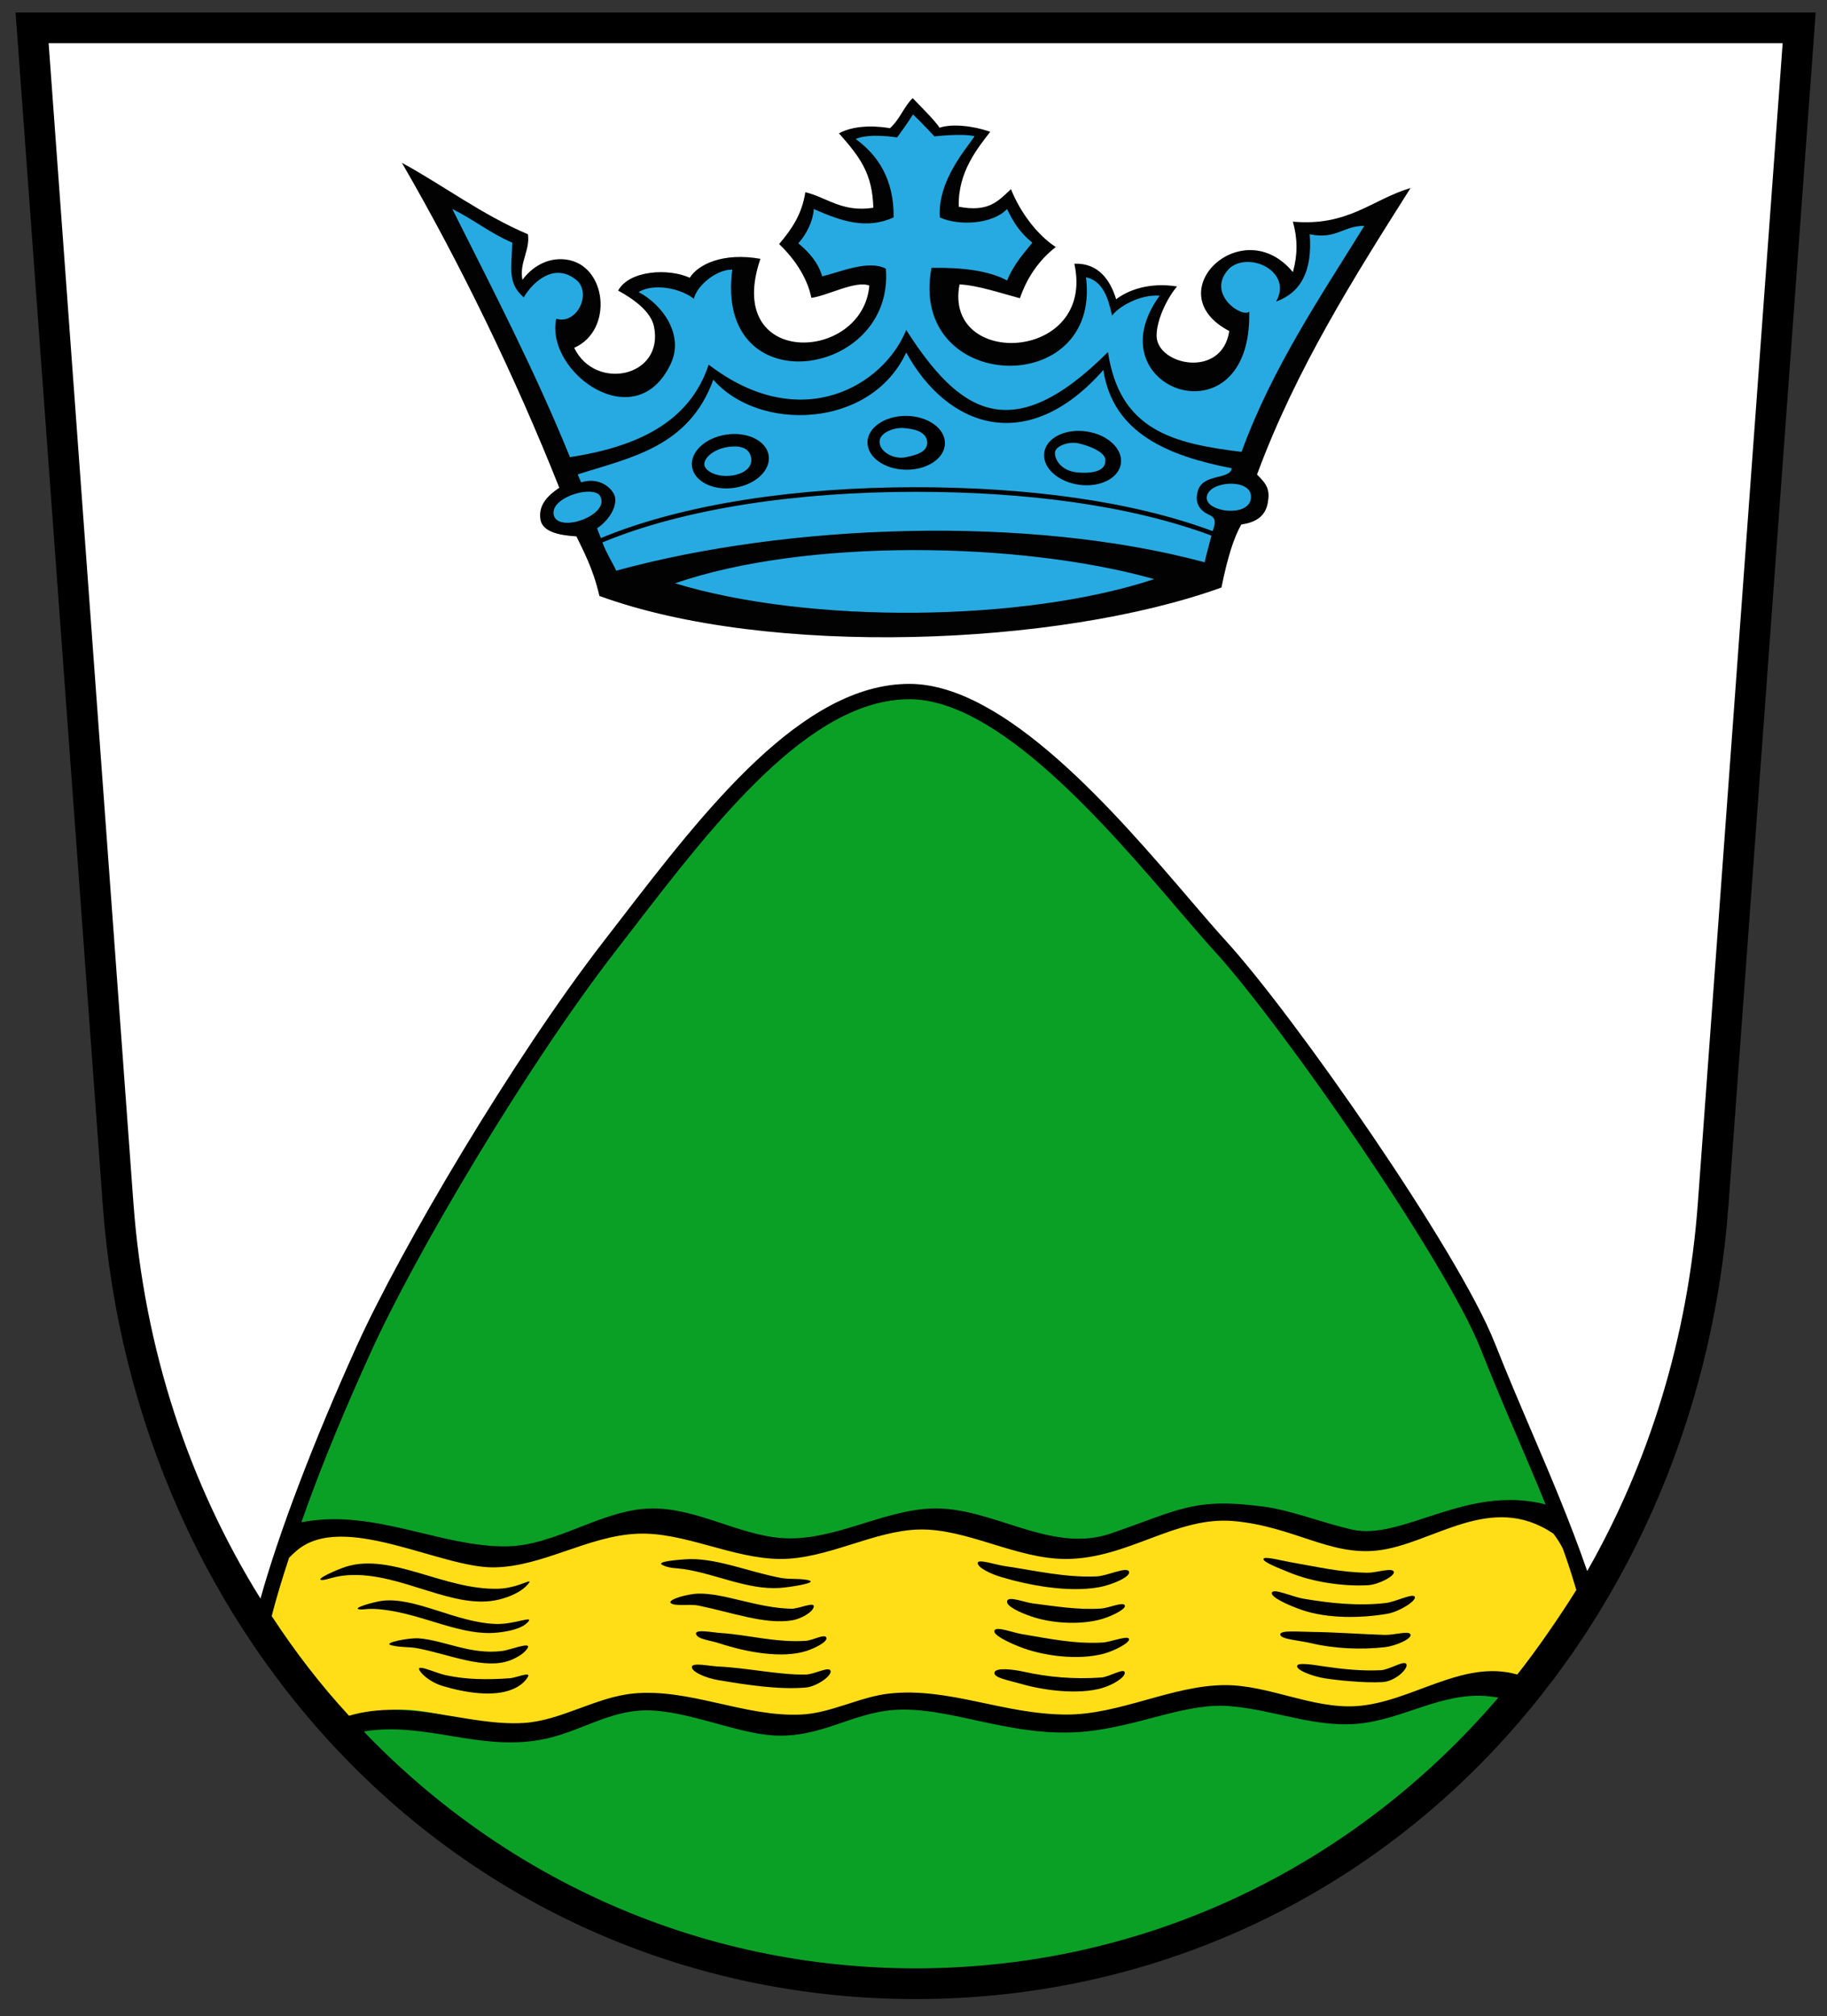 <svg enable-background="new 0 0 586.171 646.519" height="646.519" viewBox="0 0 586.171 646.519" width="586.171" xmlns="http://www.w3.org/2000/svg"><rect x="0" y="0" width="586.171" height="646.519" fill="#333333" stroke="none"/><path clip-rule="evenodd" d="m38.134 386.42c-27.588-377.124-27.588-377.124-27.588-377.124h566.941s0 0-27.588 377.124c-10.074 137.716-114.563 250.023-255.882 250.023-141.321 0-245.809-112.307-255.883-250.023z" fill="#fff" fill-rule="evenodd"/><path d="m391.602 303.47c-21.183-23.208-64.535-81.724-99.847-81.724-35.311 0-67.65 44.83-96.223 81.724s-64.536 97.597-78.822 129.126c-13.869 30.608-27.737 66.321-33.042 89.565 45.271 68.487 120.234 113.912 210.104 113.912 93.854 0 171.449-49.544 215.946-123.159-9.645-29.848-21.255-53.122-32.396-81.304-11.568-29.257-64.537-104.931-85.72-128.14z" fill="#0aa026"/><path d="m165.96 553.931c-6.193 0-12.615-1.474-18.826-2.899-6.128-1.407-12.464-2.862-18.478-2.862-5.737 0-10.642 1.34-14.995 4.094l-.986.623-.79-.859c-9.397-10.228-18.073-21.352-25.788-33.063l-.34-.516.154-.6c1.423-5.546 3.308-11.863 5.6-18.778l.102-.307.226-.23c.92-.941 1.739-1.709 2.576-2.417 3.807-3.221 8.759-4.785 15.138-4.785 8.421 0 17.92 2.721 27.107 5.35 8.086 2.316 15.724 4.503 21.613 4.502l.396-.003c7.739-.133 15.069-2.642 22.829-5.297 7.374-2.522 15-5.131 22.981-5.488.578-.026 1.154-.039 1.733-.039 7.402 0 14.983 2.072 22.315 4.077 7.206 1.97 14.657 4.006 21.871 4.051h.218c7.514 0 15.178-2.403 22.59-4.729 7.099-2.227 14.439-4.529 21.646-4.711.311-.008.62-.012.931-.012 7.712 0 15.558 2.404 23.144 4.729 7.577 2.32 15.411 4.722 23.08 4.722 9.439-.019 17.894-3.192 26.069-6.262 7.886-2.961 16.04-6.021 24.716-6.021 1.124 0 2.254.051 3.358.152 8.794.809 16.127 3.236 22.597 5.379 6.601 2.187 12.835 4.25 19.492 4.25 1.163 0 2.334-.063 3.481-.188 5.573-.604 11.196-2.737 17.148-4.996 7.372-2.798 14.995-5.69 22.938-5.69 6.284 0 12.002 1.808 17.483 5.526l.188.128.138.18c1.199 1.571 2.242 3.224 3.101 4.912l.036.069.027.074c.749 2.005 1.491 4.031 2.224 6.088l.027.073.018.077c.79 3.388.938 6.91.438 10.471l-.041.293-.156.251c-5.291 8.498-11.111 16.758-17.298 24.552l-.581.73-.896-.255c-2.444-.697-4.919-1.036-7.561-1.036-7.405 0-14.568 2.67-22.152 5.496-6.95 2.59-14.137 5.269-21.587 5.732-.758.047-1.54.07-2.326.07-6.77 0-13.608-1.758-20.223-3.458-6.396-1.645-13.011-3.345-19.342-3.353-8.338 0-16.801 2.361-24.985 4.646-8.447 2.357-17.183 4.795-26.021 4.795l-.239-.001c-9.266-.046-17.947-1.88-26.344-3.654-8.284-1.75-16.11-3.402-24.271-3.402-1.998 0-3.97.103-5.863.307-4.24.457-8.42 1.797-12.846 3.217-5.036 1.614-10.243 3.284-15.557 3.532-.807.037-1.611.055-2.417.055-8.044 0-16.078-1.809-23.847-3.558-7.57-1.704-15.397-3.466-23.029-3.466-1.564 0-3.103.074-4.573.221-5.626.56-11.246 2.622-16.681 4.616-5.95 2.184-12.102 4.44-18.432 4.827-.732.045-1.491.068-2.258.068z" fill="#ffde17"/><path d="m5 4 27.974 382.411c5.05 69.04 33.513 132.884 80.145 179.769 47.988 48.249 112.144 74.82 180.652 74.82 68.506 0 132.662-26.571 180.65-74.82 46.632-46.886 75.094-110.729 80.145-179.769l27.975-382.411zm90.223 493.183c14.958-12.651 46.167 5.692 63.377 5.394 15.63-.271 29.992-10.077 45.848-10.787 14.951-.67 30.487 7.996 45.848 8.09 15.082.093 29.966-9.072 44.499-9.438 15.438-.389 31.232 9.471 47.196 9.438 20-.038 35.299-13.848 53.938-12.136 19.1 1.755 30.578 11.093 45.849 9.439 17.855-1.934 36.363-19.147 56.635-5.394 1.181 1.547 2.162 3.115 2.966 4.696.746 1.999 2.217 6.067 4.371 13.337-5.299 8.51-12.785 19.351-18.945 27.111-17.719-5.049-33.999 9.036-51.77 10.142-13.866.863-28.008-6.726-41.802-6.742-17.107-.02-33.902 9.525-51.241 9.439-20.168-.1-37.513-8.802-56.636-6.742-9.405 1.014-18.715 6.296-28.318 6.742-18.137.844-35.961-8.53-53.938-6.742-11.982 1.191-23.181 8.715-35.06 9.439-18.016 1.1-36.551-8.045-56.061-2.312-9.354-10.181-17.094-20.25-24.809-31.962 1.477-5.748 3.377-12.059 5.573-18.687.775-.789 1.586-1.57 2.48-2.325zm21.995 58.57c-.138-.195-.283-.391-.418-.587 19.78-3.121 36.554 6.295 56.634 2.697 12.13-2.174 21.573-9.349 33.712-9.438 12.911-.097 28.735 7.219 40.658 8.025 15.22 1.029 25.166-7.094 38.868-8.144 18.121-1.388 38.271 9.374 62.062 6.859 17.323-1.831 31.771-9.239 45.849-8.091 15.004 1.225 28.352 7.508 43.15 5.395 14.926-2.132 27.204-11.132 42.971-8.123-45.975 53.699-112.538 86.801-186.931 86.801-68.973 0-131.211-28.455-176.555-75.394zm378.497-73.402c-25.414-6.402-45.858 11.825-62.029 8.09-9.972-2.304-19.387-6.171-28.317-7.35-22.375-2.954-26.821.985-48.99 8.621-19.385 6.677-38.116-8.749-57.537-8.014-16.125.61-31.94 10.886-48.544 9.438-13.925-1.213-27.351-9.847-41.803-9.438-15.513.438-30.207 11.897-45.847 12.136-21.258.324-42.735-12.25-65.958-7.719 6.912-19.686 14.474-37.31 22.265-54.503 14.07-31.054 49.781-91.519 78.526-128.634 1.686-2.177 3.384-4.381 5.096-6.603 26.793-34.764 57.161-74.167 89.179-74.167 28.491 0 63.186 40.498 86.145 67.296 4.532 5.29 8.446 9.859 11.883 13.625 21.396 23.439 74.1 99.188 85.248 127.385 3.906 9.88 7.906 19.243 11.774 28.299 3.132 7.332 6.189 14.491 9.15 21.783-.082-.08-.159-.166-.241-.245zm49.025-96.66c-3.172 43.368-15.732 83.426-35.502 118.067-5.552-15.952-11.577-30.068-17.904-44.88-3.854-9.024-7.841-18.357-11.722-28.174-11.683-29.549-64.456-105.082-86.19-128.896-3.386-3.708-7.276-8.25-11.781-13.508-23.546-27.484-59.127-69.018-89.886-69.018-34.44 0-65.595 40.422-93.081 76.085-1.71 2.218-3.406 4.419-5.089 6.593-28.954 37.385-64.935 98.314-79.119 129.616-13.85 30.566-25.022 59.945-30.892 81.004-22.803-36.594-37.328-79.787-40.773-126.891l-27.201-371.836h556.342z"/><g clip-rule="evenodd" fill-rule="evenodd"><path d="m223.327 523.961c-.454-1.705 5.276-.5 8.042-.324 8.467.537 17.685 3.147 27.208 2.49 2.169-.149 6.07-2.358 6.551-1.021.481 1.338-3.737 3.408-6.348 4.256-7.85 2.551-19.426.388-28.02-2.447-2.905-.961-6.98-1.249-7.433-2.954z"/><path d="m452.564 524.151c.371 1.43-5.063 3.668-8.222 4.017-7.663.845-16.075.537-23.923-1.334-3.485-.831-9.465-1.156-9.658-2.683s5.771-.916 10.276-.872c7.045.069 15.966.733 23.161.95 3.252.097 7.994-1.507 8.366-.078z"/><path d="m169.388 528.197c-.705 1.694-3.489 3.334-5.631 4.16-8.24 3.179-19.583-1.862-29.683-3.814-2.871-.556-5.407-.217-8.531-.991s5.827-2.451 8.796-2.22c8.428.655 16.725 5.444 27.077 4.015 1.974-.272 8.678-2.844 7.972-1.15z"/><path d="m221.979 534.543c.033-1.572 5.475-.322 8.307-.188 9.604.455 19.72 2.752 28.174 2.59 2.896-.055 7.529-2.742 8.017-1.202.488 1.539-4.39 5.065-8.007 5.369-8.769.737-19.093-.874-28.261-2.429-3.698-.628-8.263-2.568-8.23-4.14z"/><path d="m360.869 536.288c.189 1.609-4.068 4.097-7.419 5.03-7.454 2.079-18.293.83-26.133-1.462-3.576-1.045-8.614-1.852-8.251-3.568.364-1.716 6.194-.968 9.478-.238 7.76 1.724 15.961 2.454 24.729 1.85 2.657-.185 7.407-3.22 7.596-1.612z"/><path d="m360.869 514.712c.682 1.14-4.192 3.527-7.383 4.444-6.767 1.947-16.025 1.448-22.753-.894-3.407-1.187-8.003-3.198-7.621-4.898.383-1.7 5.622.452 8.294.781 7.441.916 14.313 2.124 21.903 1.63 2.432-.157 6.878-2.202 7.56-1.063z"/><path d="m451.216 533.592c.734 1.35-3.453 5.537-7.701 5.772-6.044.336-15.003-.657-18.536-1.221-3.308-.528-8.658-2.348-8.826-3.818-.169-1.47 5.432-.454 8.706.023 6.139.894 12.086 1.498 18.113 1.207 2.907-.139 7.51-3.314 8.244-1.963z"/><path d="m259.735 506.814c2.303.785-6.358 2.151-9.629 2.362-10.279.661-20.705-4.595-30.85-6.063-2.338-.339-4.49-.182-6.717-1.296s4.749-1.638 7.249-1.824c9.479-.71 20.06 3.939 30.609 5.944 3.125.594 7.036.092 9.338.877z"/><path d="m447.17 503.925c.593 1.335-4.864 4.191-8.283 4.374-7.89.423-17.641-.958-25.284-4.112-3.326-1.373-8.386-3.283-8.234-4.308.151-1.023 6.35.664 9.351 1.17 7.791 1.312 15.083 3.124 24.058 3.254 2.632.037 7.799-1.712 8.392-.378z"/><path d="m169.388 507.971c-2.183 2.585-6.016 4.101-9.18 4.896-14.686 3.693-31.502-8.888-48.545-7.78-4.56.296-6.82 1.581-8.349 1.535-2.661-.079 5.057-3.438 7.708-4.266 14.58-4.542 31.535 7.554 48.791 7.075 6.776-.187 11.758-4.046 9.575-1.46z"/><path d="m362.218 503.925c.688 1.704-5.683 4.356-9.87 5.066-9.887 1.676-22.252-.665-31.121-3.309-3.371-1.006-7.398-2.943-7.553-4.454s5.723.499 8.594.92c9.688 1.417 19.464 3.762 29.548 3.328 3.429-.147 9.714-3.255 10.402-1.551z"/><path d="m261.083 515.244c-.4 1.839-4.299 3.868-6.855 4.302-8.694 1.479-19.62-2.583-30.043-4.7-3.048-.618-7.718.31-8.949-.82-1.23-1.13 5.481-2.957 8.74-3.034 8.427-.198 18.951 4.62 29.937 4.847 2.374.048 7.571-2.434 7.17-.595z"/><path d="m453.913 512.016c.623 1.25-4.961 4.774-8.738 5.43-8.373 1.451-19.177 1.629-27.468-1.208-4.122-1.41-10.175-4.104-9.642-5.57.532-1.466 6.563 1.339 9.983 1.928 8.69 1.495 17.861 2.449 26.634 1.395 3.142-.38 8.608-3.225 9.231-1.975z"/><path d="m169.388 520.106c-2.06 2.272-6.627 3.061-9.929 3.396-11.424 1.157-23.124-5.68-36.203-7.326-5.378-.678-6.301.053-7.807-.114-2.966-.33 4.26-2.312 6.635-2.687 10.629-1.678 23.936 6.86 36.897 7.344 6.056.226 12.467-2.885 10.407-.613z"/><path d="m362.218 525.5c.441 1.189-4.628 3.823-8.027 4.742-8.186 2.212-19.619.833-27.461-2.355-3.435-1.397-8.272-3.674-7.663-5.083.61-1.41 5.966.716 8.861 1.19 8.537 1.402 16.708 3.189 25.727 2.688 2.763-.153 8.121-2.371 8.563-1.182z"/><path d="m169.388 537.637c-.989 1.739-2.677 3.045-4.789 3.959-6.229 2.698-15.604 1.128-22.681-1.014-3.231-.979-5.982-3.056-7.104-4.655-2.024-2.889 4.68.492 8.419 1.274 6.341 1.327 12.687 1.465 20.407.921 1.834-.129 6.737-2.226 5.748-.485z"/></g><path d="m283.929 202.941c-35.17 0-67.241-4.583-90.432-12.913-1.787-7.378-4.253-12.407-6.248-16.474-.37-.754-.722-1.472-1.047-2.16l-.354-.749-.826-.049c-6.347-.381-9.693-1.719-10.229-4.092-.696-3.878 1.666-6.394 5.43-8.961l.923-.63-.412-1.039c-13.274-33.465-30.248-68.761-48.045-99.953 3.51 2.047 6.948 4.183 10.305 6.269 7.864 4.886 15.989 9.934 25.081 13.881.097 1.901-.415 3.667-.953 5.524-.735 2.535-1.495 5.157-.879 8.385l.592 3.106 1.897-2.529c2.887-3.85 6.928-6.057 11.087-6.057.506 0 1.023.031 1.536.094 6.155.743 9.082 5.994 9.769 10.659.808 5.482-1.188 12.244-7.464 14.993l-1.328.582.63 1.305c2.757 5.708 8.147 9.116 14.42 9.116 4.496 0 8.726-1.887 11.317-5.049 1.778-2.169 3.658-5.959 2.51-11.692-.826-4.128-4.389-7.998-10.876-11.802 2.519-2.957 7.54-4.043 11.708-4.043 3.2 0 6.367.609 8.688 1.671l1.123.513.647-1.051c1.707-2.771 6.649-6.008 14.964-6.008 1.507 0 3.074.11 4.675.327-3.232 10.596-1.028 16.942 1.473 20.443 3.03 4.242 8.216 6.674 14.229 6.674 10.093 0 21.395-6.851 22.459-19.546l.087-1.04-.973-.378c-.788-.307-1.675-.456-2.711-.456-2.937 0-6.508 1.229-9.96 2.418-1.941.668-3.797 1.308-5.367 1.666-1.385-5.375-4.776-10.987-9.51-15.729 3.777-4.617 6.408-8.906 7.62-14.781 1.566.49 3.059 1.134 4.619 1.807 3.557 1.535 7.234 3.122 12.318 3.122 1.285 0 2.625-.106 3.982-.313l1.22-.187-.036-1.233c-.309-10.765-4.015-16.299-10.135-23.342 2.18-.835 4.874-1.272 7.906-1.272 2.815 0 5.065.365 5.901.521l.671.125.511-.452c1.846-1.632 3.073-3.603 4.259-5.508.705-1.131 1.38-2.217 2.144-3.152.256.265.523.54.797.821 2.465 2.531 5.533 5.681 6.628 7.385l.587.913 1.029-.343c1.21-.403 2.812-.616 4.632-.616 2.752 0 5.891.476 8.854 1.328-4.039 5.227-9.512 12.866-9.162 23.355l.037 1.123 1.105.204c1.837.338 3.46.503 4.962.503 5.541 0 8.495-2.291 11.543-5.129 2.983 6.53 7.604 12.507 12.563 16.256-4.476 3.89-7.855 8.806-10.071 14.652-.986-.271-2.023-.568-3.094-.874-5.045-1.443-10.763-3.078-15.348-3.273l-1.203-.051-.228 1.182c-1.077 5.585-.042 10.479 2.991 14.153 3.302 4 8.771 6.293 15.004 6.293 7.179 0 13.896-3.025 17.97-8.093 2.615-3.254 5.318-8.835 3.938-17.294 4.931.454 8.42 3.938 10.382 10.374l.589 1.935 1.601-1.236c1.641-1.267 6.263-4.215 13.746-4.215.773 0 1.559.033 2.351.097-.259.376-.517.772-.774 1.185l-.061.106-2.711 5.348-.023.057c-.823 2.053-1.804 5.103-1.804 7.976 0 2.831 1.519 5.446 4.276 7.363 2.457 1.708 5.695 2.687 8.886 2.687 5.437 0 11.69-2.975 12.934-11.322l.146-.984-.882-.46c-6.427-3.351-9.275-8.013-8.021-13.125 1.399-5.713 7.588-10.188 14.088-10.188 3.29 0 8.15 1.137 12.626 6.552l1.706 2.064.716-2.58c1.448-5.214 1.606-9.925.476-15.029.803.041 1.596.061 2.371.061 9.913 0 16.604-3.281 23.073-6.453 2.402-1.178 4.716-2.312 7.169-3.286-17.456 27.59-35.21 56.164-47.25 88.758l-.314.852.65.633c3.192 3.107 3.701 4.451 3.018 7.991-.634 3.286-2.882 5.024-7.285 5.636l-.68.094-.341.596c-2.407 4.208-4.436 10.531-6.366 19.857-27.521 9.778-67.34 15.605-106.741 15.605.001-.005.002-.005-.001-.005z" fill="#27aae1"/><path d="m403.302 152.161c12.489-33.809 31.313-63.531 49.263-91.878-12.459 3.723-19.991 12.371-37.757 10.787 1.548 5.571 1.548 10.611 0 16.182-16.231-19.644-43.854 6.664-20.414 18.889-2.299 15.436-23.317 11.002-23.317 1.478 0-5.093 3.448-12.152 6.567-15.765-9.099-1.457-15.928 1.313-19.541 4.105-1.785-5.856-5.481-11.697-13.415-11.404 6.935 31.511-42.061 33.745-36.834 6.642 5.788.246 13.68 2.939 19.377 4.434 2.217-6.445 5.919-12.066 11.496-16.421-5.906-3.855-11.332-11.002-14.37-18.556-4.434 4.188-7.377 7.367-16.745 5.64-.37-11.084 6.153-18.941 10.095-24.031-5.654-1.988-12.315-2.627-16.257-1.314-1.478-2.298-6.035-6.773-8.621-9.483-2.776 2.623-4.105 6.814-7.308 9.647-2.627-.493-10.674-1.478-16.346 1.641 6.903 7.801 10.708 12.941 11.022 23.865-10.083 1.543-14.911-3.345-21.81-4.987-1.111 7.069-4.231 11.667-8.418 16.634 5.009 4.721 9.114 10.961 10.346 17.243 5.209-.68 14.163-5.666 18.597-3.941-2.076 24.76-47.001 26.623-34.937-8.58-12.019-2.13-20.034 1.806-22.662 6.076-6.788-3.105-19.377-2.463-22.989 4.105 4.762 2.628 10.509 6.569 11.519 11.614 3.228 16.131-18.855 20.751-25.621 6.743 12.743-5.581 10.521-26.72-2.697-28.317-6.101-.738-10.953 2.571-13.908 6.512-1.059-5.554 2.494-9.387 1.772-14.604-14.827-6.298-26.79-15.461-40.454-22.923 18.654 32.139 36.502 68.897 50.505 104.198-3.613 2.463-6.893 5.489-6.006 10.422.797 3.528 5.349 4.809 11.507 5.178 2.094 4.434 5.284 10.049 7.373 19.094 54.147 19.782 147.165 16.207 199.571-2.698 1.914-9.433 3.918-15.93 6.369-20.213 4.434-.616 7.636-2.463 8.464-6.754.809-4.201-.07-6.004-3.416-9.26zm-225.505 13.424c-2.091-5.701 11.495-10.017 14.516-6.866 4.204 6.046-12.349 12.226-14.516 6.866zm38.787 21.453c41.596-14.402 110.341-13.547 153.724-1.348-41.816 13.843-110.64 14.451-153.724 1.348zm169.906-6.743c-56.755-15.282-134.024-12.354-188.785 2.697-1.098-2.462-3.046-5.364-4.434-9.062 26.385-10.968 62.772-16.228 100.5-16.228 35.398 0 68.9 4.335 94.907 14.042-.667 2.629-1.781 6.61-2.188 8.551zm2.541-9.998c-26.146-9.728-59.767-14.073-95.26-14.073-37.876 0-74.433 5.289-100.988 16.309-.17-.544-1.055-2.551-1.193-3.13 5.005-3.546 6.387-8.009 5.63-10.374s-4.768-6.253-10.781-4.354c-1.478-3.449 0 0-1.089-2.556 16.914-5.419 35.634-8.704 43.517-30.379 14.451 16.75 50.413 15.929 61.882-8.703 13.163 23.975 38.78 33.335 63.249 5.603 3.063 20.311 20.854 27.568 41.217 31.509-.615 3.818-9.319 1.519-10.937 7.359-1.563 5.639 3.142 7.276 4.032 7.753.89.478 2.276 1.341.721 5.036zm-1.863-10.951c.604-5.11 13.509-5.96 14.155-.626.912 7.523-14.758 5.736-14.155.626zm11.166-14.451c-22.034-2.687-39.082-6.897-42.858-32.021-31.037 31.036-47.787 19.377-64.727-7.061-7.251 17.852-33.801 33.828-63.377 11.106-6.146 18.576-23.067 26.375-44.499 29.666-11.321-27.784-24.666-53.544-37.756-79.559 6.94 3.398 12.013 7.678 19.242 10.788-.248 8.34-1.538 13.097 3.682 17.529 2.81-4.831 10.066-11.795 17.441-5.066 4.139 4.698-.787 13.894-7.027 11.923-3.613 17.201 25.616 38.341 36.784 14.369 4.322-9.278-2.792-18.966-10.345-22.908 4.468-2.796 12.999-1.517 17.735 2.135.821-3.941 6.897-9.36 12.316-9.36-5.763 43.583 52.16 34.836 49.264-.288-5.666-2.956-14.708 1.143-20.426 2.453-1.25-4.3-4.042-7.584-7.654-10.581 2.627-2.915 4.762-7.184 4.957-10.994 9.001 3.974 16.883 6.601 25.62 2.697.158-12.293-5.146-20.065-12.186-25.162 4.598-1.971 13.301-.493 13.301-.493s3.375-4.542 5.091-7.39c2.822 2.659 6.896 7.062 6.896 7.062s8.539-1.027 12.85-.083c-1.981 3.377-11.946 13.917-11.118 26.065 5.95 2.743 16.825 2.262 21.574-2.697 2.312 4.959 4.611 7.915 8.091 10.788-2.33 2.942-5.942 6.816-8.091 12.135-5.892-3.214-14.641-4.238-24.271-4.045-7.537 40.256 54.618 42.335 49.575 2.991 5.52 1.224 7.153 6.797 8.373 12.32 1.971-2.792 8.867-6.897 15.271-6.404-21.907 30.14 29.723 48.114 28.737 5.09-1.97 2.299-14.45-5.748-6.217-13.997 6.59-5.391 20.227 1.349 14.833 10.788 7.95-2.837 11.72-9.855 10.787-21.576 8.501 1.759 10.756-2.729 17.53-2.696-14.096 22.763-29.536 45.478-39.398 72.476z" fill="#020202"/><path d="m289.879 137.25c3 .25 7.5.909 7.625 4.739-.125 2.886-3.153 3.872-6.952 4.629s-8.155-1.648-8.352-4.758 4.679-4.86 7.679-4.61zm.722-3.892c-6.733 0-12.202 3.74-12.274 8.44-.072 4.765 5.431 8.714 12.29 8.819.094.001.188.002.282.002 6.733 0 12.203-3.739 12.274-8.439.072-4.765-5.43-8.714-12.29-8.819-.095-.002-.189-.003-.282-.003z"/><path d="m354.629 147.883c0 2.736-3.219 4.086-8.813 3.617s-7.622-4.462-7.313-6.625c.242-1.698 4.084-3.463 7.526-2.716s9.1 2.966 8.6 5.724zm-8.599-9.724c-5.711 0-10.412 2.84-11.002 6.965-.674 4.718 4.285 9.331 11.076 10.301.854.123 1.698.181 2.521.181 5.711 0 10.412-2.84 11.001-6.964.674-4.718-4.284-9.331-11.076-10.302-.855-.122-1.697-.181-2.52-.181z"/><path d="m235.635 143.158c4.027 0 5.124 2.031 5.369 3.725.5 3.736-3.566 5.229-6.016 5.582-.659.095-1.321.144-1.97.144-4.027 0-6.785-1.828-7.029-3.521-.191-1.325.984-2.583 1.499-3.063 1.477-1.377 3.729-2.37 6.178-2.724.658-.095 1.32-.143 1.969-.143m0-4c-.829 0-1.679.06-2.541.184-6.792.98-11.745 5.6-11.064 10.317.596 4.118 5.288 6.95 10.988 6.95.829 0 1.68-.06 2.542-.185 6.792-.98 11.746-5.599 11.064-10.316-.596-4.118-5.288-6.951-10.989-6.95z"/></svg>